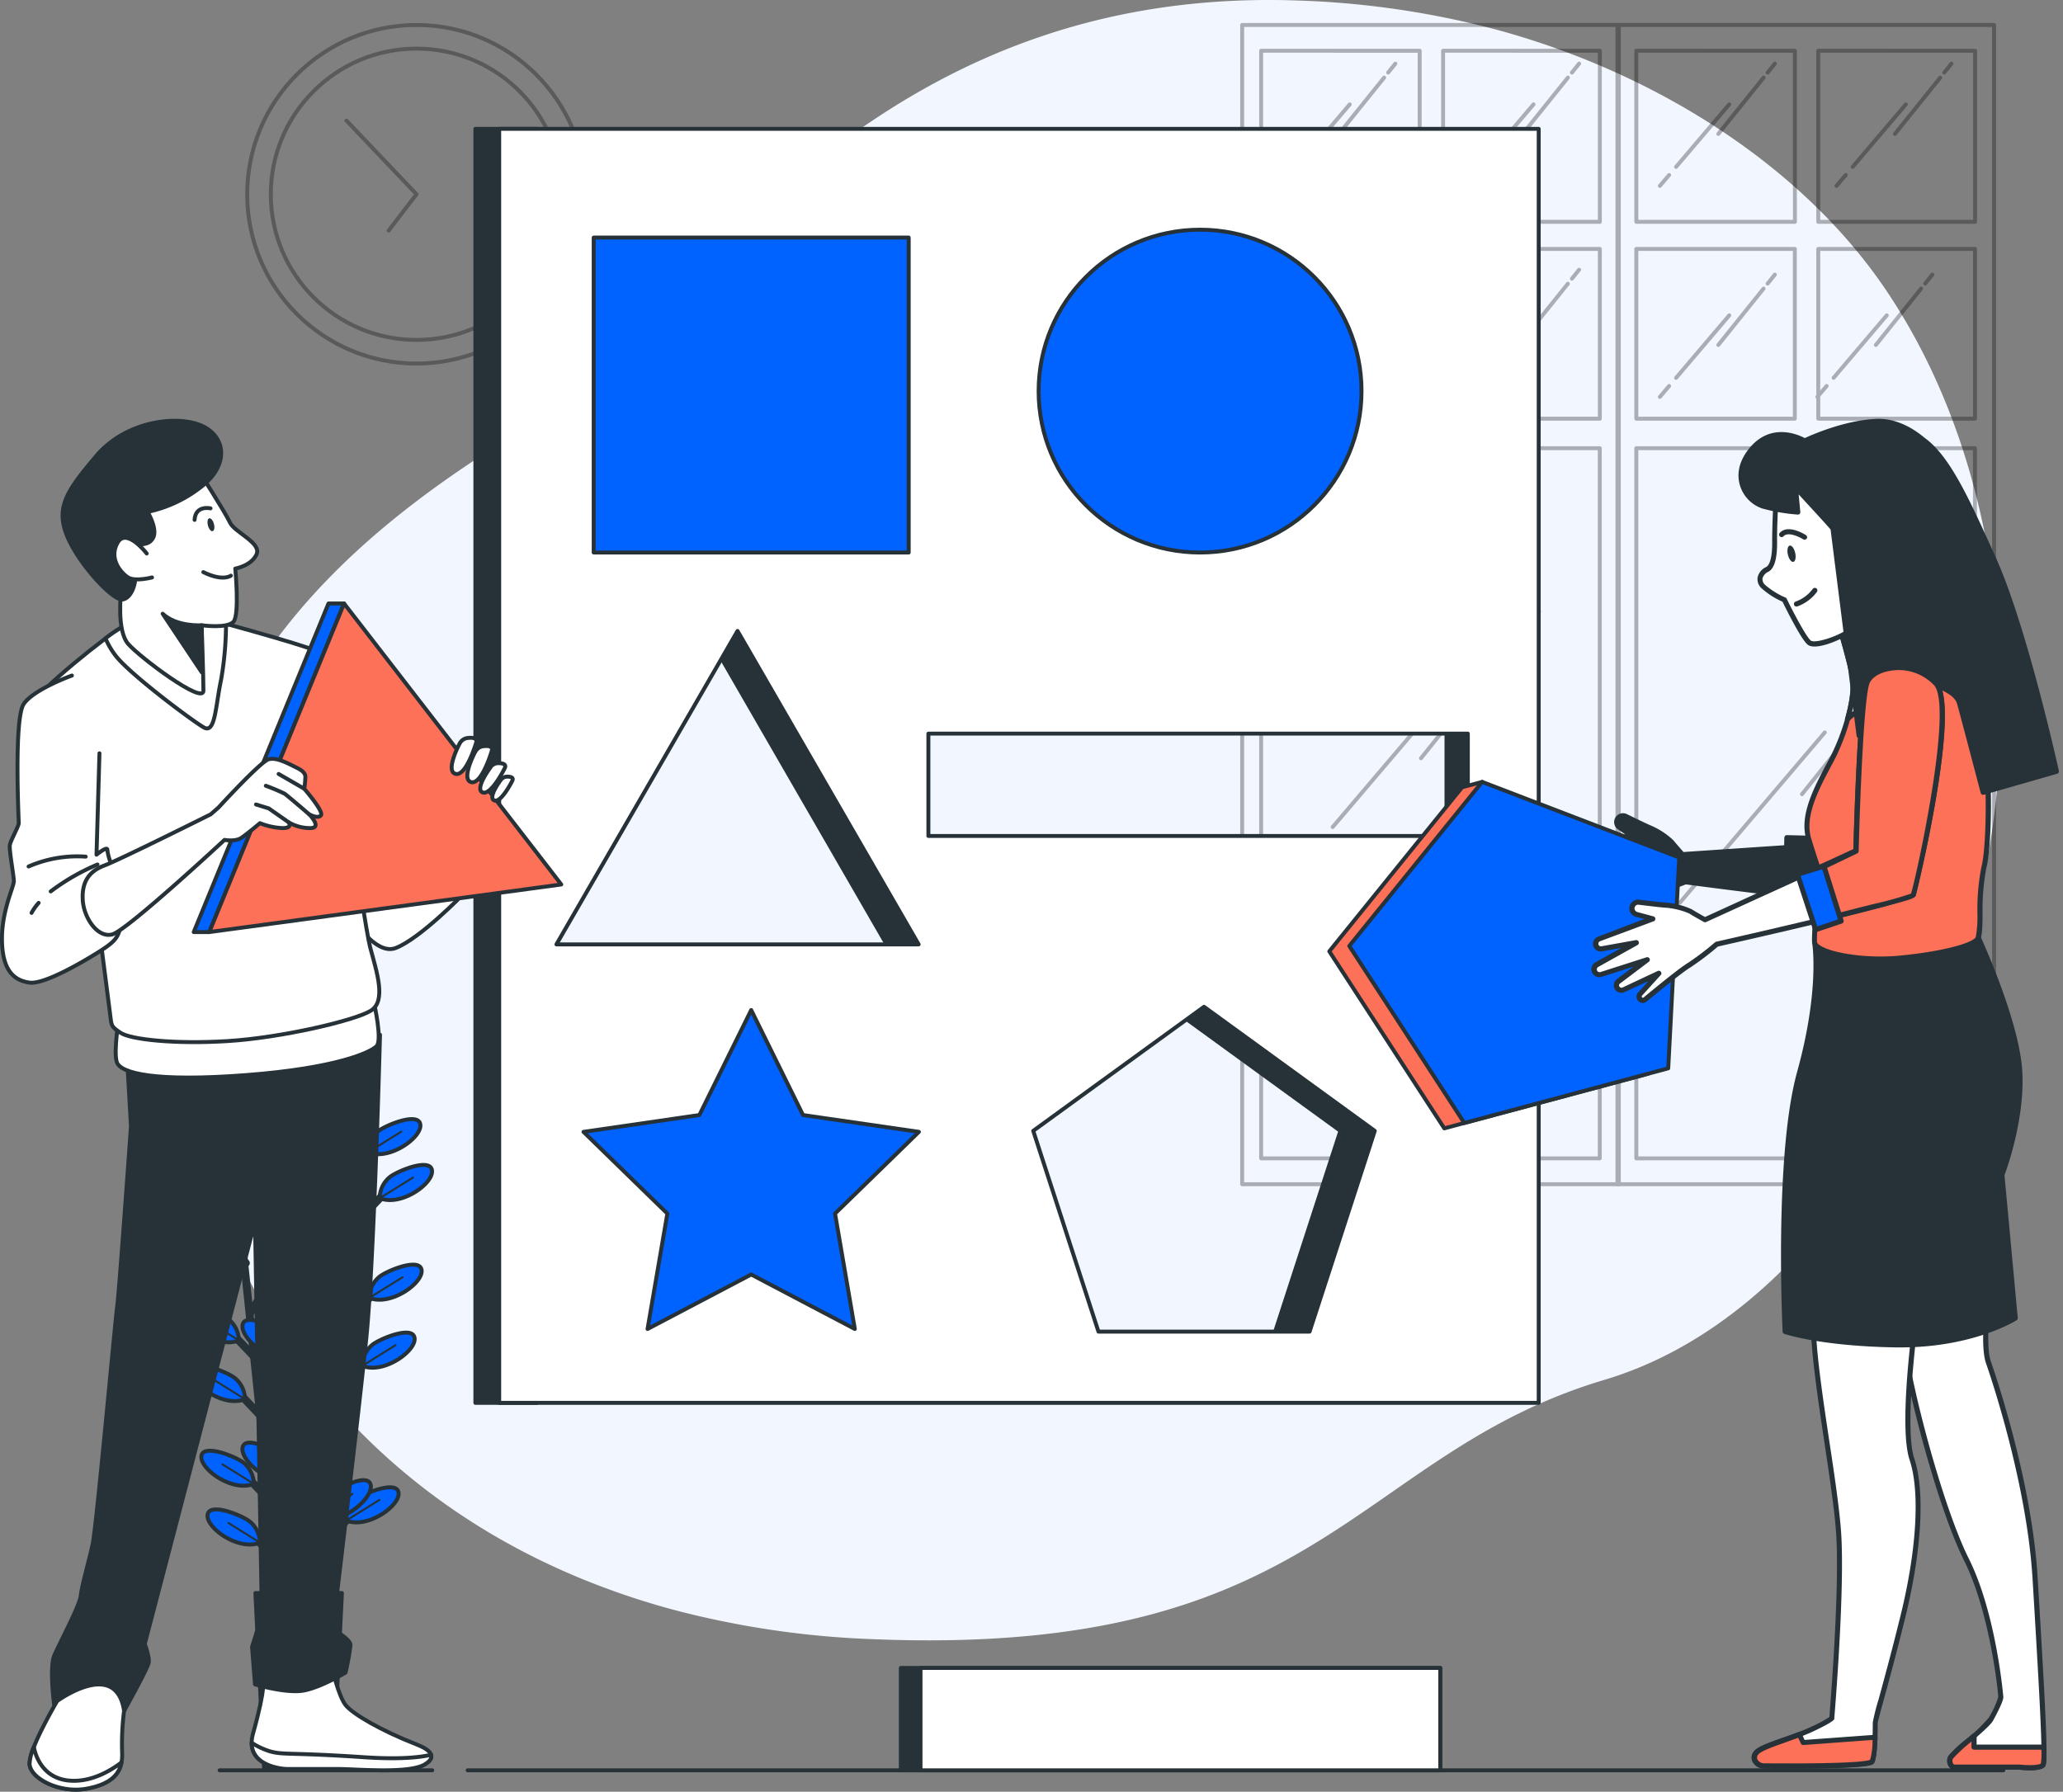 <svg xmlns="http://www.w3.org/2000/svg" width="523.931" height="455.118" viewBox="0 0 523.931 455.118">
  <rect x="0" y="0" width="523.931" height="455.118" fill="#808080" stroke="none"/>
  <g id="Logic-bro" transform="translate(29.778 -21.653)">
    <g id="freepik--background-simple--inject-1424">
      <path id="Tracé_115678" data-name="Tracé 115678" d="M464.86,277.39c-14.73,39.43-44.81,82.11-87.14,94.75-64,19.1-71.6,70.65-186.16,65.87A230.917,230.917,0,0,1,142,430.75,194.411,194.411,0,0,1,118.73,423C51.8,395.89,16.89,336.23,14,273.81c-3.82-82.11,53.46-121.24,90.69-144.15S186.79,18,299.44,21.77a224.059,224.059,0,0,1,50.92,7.44c37.91,10.26,76.44,32.95,98.84,66.12q2.52,3.75,4.82,7.64C484,153.82,484.93,223.63,464.86,277.39Z" fill="#f2f7ff"/>
    </g>
    <g id="freepik--Floor--inject-1424">
      <line id="Ligne_3081" data-name="Ligne 3081" x2="390" transform="translate(89 471.33)" fill="none" stroke="#263238" stroke-linecap="round" stroke-linejoin="round" stroke-width="1"/>
      <line id="Ligne_3082" data-name="Ligne 3082" x2="54" transform="translate(26 471.33)" fill="none" stroke="#263238" stroke-linecap="round" stroke-linejoin="round" stroke-width="1"/>
    </g>
    <g id="freepik--Clock--inject-1424">
      <g id="Groupe_2126" data-name="Groupe 2126" opacity="0.3">
        <circle id="Ellipse_539" data-name="Ellipse 539" cx="43" cy="43" r="43" transform="translate(33 28)" fill="none" stroke="#000" stroke-linecap="round" stroke-linejoin="round" stroke-width="1"/>
        <circle id="Ellipse_540" data-name="Ellipse 540" cx="37" cy="37" r="37" transform="translate(39 34)" fill="none" stroke="#000" stroke-linecap="round" stroke-linejoin="round" stroke-width="1"/>
        <path id="Tracé_115680" data-name="Tracé 115680" d="M68.93,80.22,76,71,58.21,52.28" fill="none" stroke="#000" stroke-linecap="round" stroke-linejoin="round" stroke-width="1"/>
      </g>
    </g>
    <g id="freepik--Window--inject-1424">
      <g id="Groupe_2127" data-name="Groupe 2127" opacity="0.3">
        <path id="Tracé_115681" data-name="Tracé 115681" d="M285.69,28V322.46h95.66V28Zm90.84,6.55V78H336.72V34.54Zm-45.76,0V78H290.51V34.54ZM290.51,84.89h40.26V128H290.51Zm86,231h-86V135.5h86ZM336.72,128V84.89h39.81V128Z" fill="none" stroke="#000" stroke-linecap="round" stroke-linejoin="round" stroke-width="1"/>
        <path id="Tracé_115682" data-name="Tracé 115682" d="M381,28V322.46h95.65V28Zm90.83,6.55V78H432V34.54Zm-45.76,0V78H385.79V34.54ZM385.79,84.89h40.26V128H385.79Zm86,231h-86V135.5h86ZM432,128V84.89h39.81V128Z" fill="none" stroke="#000" stroke-linecap="round" stroke-linejoin="round" stroke-width="1"/>
        <line id="Ligne_3083" data-name="Ligne 3083" x1="24.02" y2="29.89" transform="translate(331.1 184.37)" fill="none" stroke="#000" stroke-linecap="round" stroke-linejoin="round" stroke-width="1"/>
        <line id="Ligne_3084" data-name="Ligne 3084" x1="3.82" y2="4.76" transform="translate(357.26 176.95)" fill="none" stroke="#000" stroke-linecap="round" stroke-linejoin="round" stroke-width="1"/>
        <line id="Ligne_3085" data-name="Ligne 3085" x1="4.91" y2="5.78" transform="translate(300.08 236.06)" fill="none" stroke="#000" stroke-linecap="round" stroke-linejoin="round" stroke-width="1"/>
        <line id="Ligne_3086" data-name="Ligne 3086" x1="28.21" y2="33.15" transform="translate(308.68 198.58)" fill="none" stroke="#000" stroke-linecap="round" stroke-linejoin="round" stroke-width="1"/>
        <line id="Ligne_3087" data-name="Ligne 3087" x1="24.02" y2="29.89" transform="translate(427.86 193.5)" fill="none" stroke="#000" stroke-linecap="round" stroke-linejoin="round" stroke-width="1"/>
        <line id="Ligne_3088" data-name="Ligne 3088" x1="3.82" y2="4.75" transform="translate(454.02 186.08)" fill="none" stroke="#000" stroke-linecap="round" stroke-linejoin="round" stroke-width="1"/>
        <line id="Ligne_3089" data-name="Ligne 3089" x1="4.92" y2="5.78" transform="translate(396.84 245.18)" fill="none" stroke="#000" stroke-linecap="round" stroke-linejoin="round" stroke-width="1"/>
        <line id="Ligne_3090" data-name="Ligne 3090" x1="28.21" y2="33.15" transform="translate(405.44 207.71)" fill="none" stroke="#000" stroke-linecap="round" stroke-linejoin="round" stroke-width="1"/>
        <line id="Ligne_3091" data-name="Ligne 3091" x1="11.5" y2="14.3" transform="translate(451.47 41.37)" fill="none" stroke="#000" stroke-linecap="round" stroke-linejoin="round" stroke-width="1"/>
        <line id="Ligne_3092" data-name="Ligne 3092" x1="1.82" y2="2.27" transform="translate(464 37.82)" fill="none" stroke="#000" stroke-linecap="round" stroke-linejoin="round" stroke-width="1"/>
        <line id="Ligne_3093" data-name="Ligne 3093" x1="2.36" y2="2.76" transform="translate(436.62 66.11)" fill="none" stroke="#000" stroke-linecap="round" stroke-linejoin="round" stroke-width="1"/>
        <line id="Ligne_3094" data-name="Ligne 3094" x1="13.5" y2="15.87" transform="translate(440.74 48.17)" fill="none" stroke="#000" stroke-linecap="round" stroke-linejoin="round" stroke-width="1"/>
        <line id="Ligne_3095" data-name="Ligne 3095" x1="11.49" y2="14.3" transform="translate(406.62 41.37)" fill="none" stroke="#000" stroke-linecap="round" stroke-linejoin="round" stroke-width="1"/>
        <line id="Ligne_3096" data-name="Ligne 3096" x1="1.83" y2="2.27" transform="translate(419.14 37.82)" fill="none" stroke="#000" stroke-linecap="round" stroke-linejoin="round" stroke-width="1"/>
        <line id="Ligne_3097" data-name="Ligne 3097" x1="2.35" y2="2.76" transform="translate(391.77 66.11)" fill="none" stroke="#000" stroke-linecap="round" stroke-linejoin="round" stroke-width="1"/>
        <line id="Ligne_3098" data-name="Ligne 3098" x1="13.5" y2="15.87" transform="translate(395.89 48.17)" fill="none" stroke="#000" stroke-linecap="round" stroke-linejoin="round" stroke-width="1"/>
        <line id="Ligne_3099" data-name="Ligne 3099" x1="11.49" y2="14.31" transform="translate(406.62 94.96)" fill="none" stroke="#000" stroke-linecap="round" stroke-linejoin="round" stroke-width="1"/>
        <line id="Ligne_3100" data-name="Ligne 3100" x1="1.83" y2="2.28" transform="translate(419.14 91.41)" fill="none" stroke="#000" stroke-linecap="round" stroke-linejoin="round" stroke-width="1"/>
        <line id="Ligne_3101" data-name="Ligne 3101" x1="2.35" y2="2.77" transform="translate(391.77 119.7)" fill="none" stroke="#000" stroke-linecap="round" stroke-linejoin="round" stroke-width="1"/>
        <line id="Ligne_3102" data-name="Ligne 3102" x1="13.5" y2="15.87" transform="translate(395.89 101.76)" fill="none" stroke="#000" stroke-linecap="round" stroke-linejoin="round" stroke-width="1"/>
        <line id="Ligne_3103" data-name="Ligne 3103" x1="11.49" y2="14.31" transform="translate(446.63 94.96)" fill="none" stroke="#000" stroke-linecap="round" stroke-linejoin="round" stroke-width="1"/>
        <line id="Ligne_3104" data-name="Ligne 3104" x1="1.82" y2="2.28" transform="translate(459.15 91.41)" fill="none" stroke="#000" stroke-linecap="round" stroke-linejoin="round" stroke-width="1"/>
        <line id="Ligne_3105" data-name="Ligne 3105" x1="2.36" y2="2.77" transform="translate(431.77 119.7)" fill="none" stroke="#000" stroke-linecap="round" stroke-linejoin="round" stroke-width="1"/>
        <line id="Ligne_3106" data-name="Ligne 3106" x1="13.5" y2="15.87" transform="translate(435.89 101.76)" fill="none" stroke="#000" stroke-linecap="round" stroke-linejoin="round" stroke-width="1"/>
        <line id="Ligne_3107" data-name="Ligne 3107" x1="11.49" y2="14.3" transform="translate(356.92 41.37)" fill="none" stroke="#000" stroke-linecap="round" stroke-linejoin="round" stroke-width="1"/>
        <line id="Ligne_3108" data-name="Ligne 3108" x1="1.82" y2="2.27" transform="translate(369.44 37.82)" fill="none" stroke="#000" stroke-linecap="round" stroke-linejoin="round" stroke-width="1"/>
        <line id="Ligne_3109" data-name="Ligne 3109" x1="2.36" y2="2.76" transform="translate(342.06 66.11)" fill="none" stroke="#000" stroke-linecap="round" stroke-linejoin="round" stroke-width="1"/>
        <line id="Ligne_3110" data-name="Ligne 3110" x1="13.5" y2="15.87" transform="translate(346.18 48.17)" fill="none" stroke="#000" stroke-linecap="round" stroke-linejoin="round" stroke-width="1"/>
        <line id="Ligne_3111" data-name="Ligne 3111" x1="11.49" y2="14.3" transform="translate(356.92 93.72)" fill="none" stroke="#000" stroke-linecap="round" stroke-linejoin="round" stroke-width="1"/>
        <line id="Ligne_3112" data-name="Ligne 3112" x1="1.82" y2="2.27" transform="translate(369.44 90.17)" fill="none" stroke="#000" stroke-linecap="round" stroke-linejoin="round" stroke-width="1"/>
        <line id="Ligne_3113" data-name="Ligne 3113" x1="2.36" y2="2.76" transform="translate(342.06 118.46)" fill="none" stroke="#000" stroke-linecap="round" stroke-linejoin="round" stroke-width="1"/>
        <line id="Ligne_3114" data-name="Ligne 3114" x1="13.5" y2="15.87" transform="translate(346.18 100.52)" fill="none" stroke="#000" stroke-linecap="round" stroke-linejoin="round" stroke-width="1"/>
        <line id="Ligne_3115" data-name="Ligne 3115" x1="11.5" y2="14.3" transform="translate(313.27 93.72)" fill="none" stroke="#000" stroke-linecap="round" stroke-linejoin="round" stroke-width="1"/>
        <line id="Ligne_3116" data-name="Ligne 3116" x1="1.83" y2="2.27" transform="translate(325.79 90.17)" fill="none" stroke="#000" stroke-linecap="round" stroke-linejoin="round" stroke-width="1"/>
        <line id="Ligne_3117" data-name="Ligne 3117" x1="2.36" y2="2.76" transform="translate(298.42 118.46)" fill="none" stroke="#000" stroke-linecap="round" stroke-linejoin="round" stroke-width="1"/>
        <line id="Ligne_3118" data-name="Ligne 3118" x1="13.5" y2="15.87" transform="translate(302.54 100.52)" fill="none" stroke="#000" stroke-linecap="round" stroke-linejoin="round" stroke-width="1"/>
        <line id="Ligne_3119" data-name="Ligne 3119" x1="11.5" y2="14.3" transform="translate(310.24 41.37)" fill="none" stroke="#000" stroke-linecap="round" stroke-linejoin="round" stroke-width="1"/>
        <line id="Ligne_3120" data-name="Ligne 3120" x1="1.83" y2="2.27" transform="translate(322.76 37.82)" fill="none" stroke="#000" stroke-linecap="round" stroke-linejoin="round" stroke-width="1"/>
        <line id="Ligne_3121" data-name="Ligne 3121" x1="2.36" y2="2.76" transform="translate(295.39 66.11)" fill="none" stroke="#000" stroke-linecap="round" stroke-linejoin="round" stroke-width="1"/>
        <line id="Ligne_3122" data-name="Ligne 3122" x1="13.5" y2="15.87" transform="translate(299.51 48.17)" fill="none" stroke="#000" stroke-linecap="round" stroke-linejoin="round" stroke-width="1"/>
      </g>
    </g>
    <g id="freepik--Puzzle--inject-1424">
      <rect id="Rectangle_3112" data-name="Rectangle 3112" width="5.42" height="26" transform="translate(337.58 208)" fill="#263238" stroke="#263238" stroke-linecap="round" stroke-linejoin="round" stroke-width="1"/>
      <path id="Tracé_115683" data-name="Tracé 115683" d="M157.5,181.91l-4.03,6.99,41.94,72.64h8.06Z" fill="#263238" stroke="#263238" stroke-linecap="round" stroke-linejoin="round" stroke-width="1"/>
      <path id="Tracé_115684" data-name="Tracé 115684" d="M276,277.39l-4.37,3.18,39.01,28.34L294.07,359.9h8.74l16.57-50.99Z" fill="#263238" stroke="#263238" stroke-linecap="round" stroke-linejoin="round" stroke-width="1"/>
      <rect id="Rectangle_3113" data-name="Rectangle 3113" width="15.58" height="323.62" transform="translate(90.95 54.38)" fill="#263238" stroke="#263238" stroke-linecap="round" stroke-linejoin="round" stroke-width="1"/>
      <path id="Tracé_115685" data-name="Tracé 115685" d="M97,54.38V378H361V54.38Zm14.53,207.16,46-79.62,46,79.62ZM302.81,359.9H249.19l-16.56-51L276,277.39l43.37,31.52ZM343,234H206V208H343Z" fill="#fff" stroke="#263238" stroke-linecap="round" stroke-linejoin="round" stroke-width="1"/>
      <rect id="Rectangle_3114" data-name="Rectangle 3114" width="80" height="80" transform="translate(121 82)" fill="#0062ff" stroke="#263238" stroke-linecap="round" stroke-linejoin="round" stroke-width="1"/>
      <circle id="Ellipse_541" data-name="Ellipse 541" cx="41" cy="41" r="41" transform="translate(234 80)" fill="#0062ff" stroke="#263238" stroke-linecap="round" stroke-linejoin="round" stroke-width="1"/>
      <path id="Tracé_115686" data-name="Tracé 115686" d="M161,278.22l13.16,26.67,29.43,4.27-21.3,20.76,5.03,29.31L161,345.39l-26.32,13.84,5.03-29.31-21.3-20.76,29.43-4.27Z" fill="#0062ff" stroke="#263238" stroke-linecap="round" stroke-linejoin="round" stroke-width="1"/>
    </g>
    <g id="freepik--Plant--inject-1424">
      <line id="Ligne_3123" data-name="Ligne 3123" x2="13.7" y2="131.27" transform="translate(27.51 297.02)" fill="none" stroke="#263238" stroke-linecap="round" stroke-linejoin="round" stroke-width="2"/>
      <line id="Ligne_3124" data-name="Ligne 3124" x1="6.21" y1="6.56" transform="translate(32.79 396.61)" fill="none" stroke="#263238" stroke-linecap="round" stroke-linejoin="round" stroke-width="2"/>
      <path id="Tracé_115687" data-name="Tracé 115687" d="M34.68,398.57a7.06,7.06,0,0,0-2.48-5.27c-1.59-1.42-10-4.95-10.78-2C20.56,394.52,29.15,400.83,34.68,398.57Z" fill="#0062ff" stroke="#263238" stroke-linecap="round" stroke-linejoin="round" stroke-width="1"/>
      <line id="Ligne_3125" data-name="Ligne 3125" x1="7.99" y1="4.97" transform="translate(26.69 393.6)" fill="none" stroke="#263238" stroke-linecap="round" stroke-linejoin="round" stroke-width="0.5"/>
      <line id="Ligne_3126" data-name="Ligne 3126" x1="6.21" y1="6.56" transform="translate(34.35 411.54)" fill="none" stroke="#263238" stroke-linecap="round" stroke-linejoin="round" stroke-width="2"/>
      <path id="Tracé_115688" data-name="Tracé 115688" d="M36.23,413.5a7,7,0,0,0-2.47-5.27c-1.59-1.42-10-5-10.78-2C22.12,409.45,30.7,415.76,36.23,413.5Z" fill="#0062ff" stroke="#263238" stroke-linecap="round" stroke-linejoin="round" stroke-width="1"/>
      <line id="Ligne_3127" data-name="Ligne 3127" x1="7.98" y1="4.98" transform="translate(28.25 408.52)" fill="none" stroke="#263238" stroke-linecap="round" stroke-linejoin="round" stroke-width="0.5"/>
      <line id="Ligne_3128" data-name="Ligne 3128" x1="6.21" y1="6.56" transform="translate(28.99 360.18)" fill="none" stroke="#263238" stroke-linecap="round" stroke-linejoin="round" stroke-width="2"/>
      <path id="Tracé_115689" data-name="Tracé 115689" d="M30.87,362.14a7,7,0,0,0-2.47-5.27c-1.59-1.42-10-4.95-10.78-2C16.76,358.09,25.34,364.4,30.87,362.14Z" fill="#0062ff" stroke="#263238" stroke-linecap="round" stroke-linejoin="round" stroke-width="1"/>
      <line id="Ligne_3129" data-name="Ligne 3129" x1="7.98" y1="4.98" transform="translate(22.89 357.16)" fill="none" stroke="#263238" stroke-linecap="round" stroke-linejoin="round" stroke-width="0.5"/>
      <line id="Ligne_3130" data-name="Ligne 3130" x1="6.21" y1="6.56" transform="translate(30.55 375.11)" fill="none" stroke="#263238" stroke-linecap="round" stroke-linejoin="round" stroke-width="2"/>
      <path id="Tracé_115690" data-name="Tracé 115690" d="M32.43,377.07A7,7,0,0,0,30,371.8c-1.59-1.42-10-4.95-10.78-2C18.31,373,26.9,379.33,32.43,377.07Z" fill="#0062ff" stroke="#263238" stroke-linecap="round" stroke-linejoin="round" stroke-width="1"/>
      <line id="Ligne_3131" data-name="Ligne 3131" x1="7.98" y1="4.98" transform="translate(24.45 372.09)" fill="none" stroke="#263238" stroke-linecap="round" stroke-linejoin="round" stroke-width="0.5"/>
      <line id="Ligne_3132" data-name="Ligne 3132" x1="6.21" y1="6.56" transform="translate(26.46 335.92)" fill="none" stroke="#263238" stroke-linecap="round" stroke-linejoin="round" stroke-width="2"/>
      <path id="Tracé_115691" data-name="Tracé 115691" d="M28.34,337.89a7,7,0,0,0-2.47-5.27c-1.59-1.42-10-4.95-10.78-2C14.23,333.84,22.81,340.15,28.34,337.89Z" fill="#0062ff" stroke="#263238" stroke-linecap="round" stroke-linejoin="round" stroke-width="1"/>
      <line id="Ligne_3133" data-name="Ligne 3133" x1="7.98" y1="4.98" transform="translate(20.36 332.91)" fill="none" stroke="#263238" stroke-linecap="round" stroke-linejoin="round" stroke-width="0.5"/>
      <line id="Ligne_3134" data-name="Ligne 3134" x1="6.21" y1="6.56" transform="translate(23.91 311.57)" fill="none" stroke="#263238" stroke-linecap="round" stroke-linejoin="round" stroke-width="2"/>
      <path id="Tracé_115692" data-name="Tracé 115692" d="M25.8,313.53a7,7,0,0,0-2.47-5.27c-1.59-1.42-10-4.95-10.78-2C11.68,309.48,20.27,315.79,25.8,313.53Z" fill="#0062ff" stroke="#263238" stroke-linecap="round" stroke-linejoin="round" stroke-width="1"/>
      <line id="Ligne_3135" data-name="Ligne 3135" x1="7.99" y1="4.98" transform="translate(17.81 308.55)" fill="none" stroke="#263238" stroke-linecap="round" stroke-linejoin="round" stroke-width="0.5"/>
      <line id="Ligne_3136" data-name="Ligne 3136" y1="7.7" x2="4.72" transform="translate(37.96 386.63)" fill="none" stroke="#263238" stroke-linecap="round" stroke-linejoin="round" stroke-width="2"/>
      <path id="Tracé_115693" data-name="Tracé 115693" d="M41.24,389a7.06,7.06,0,0,1,1.33-5.67c1.27-1.72,8.75-6.91,10.13-4.18C54.22,382.06,47.12,390,41.24,389Z" fill="#0062ff" stroke="#263238" stroke-linecap="round" stroke-linejoin="round" stroke-width="1"/>
      <line id="Ligne_3137" data-name="Ligne 3137" y1="6.88" x2="7.19" transform="translate(41.24 382.07)" fill="none" stroke="#263238" stroke-linecap="round" stroke-linejoin="round" stroke-width="0.5"/>
      <line id="Ligne_3138" data-name="Ligne 3138" y1="7.7" x2="4.72" transform="translate(33.86 347.35)" fill="none" stroke="#263238" stroke-linecap="round" stroke-linejoin="round" stroke-width="2"/>
      <path id="Tracé_115694" data-name="Tracé 115694" d="M37.14,349.66A7.06,7.06,0,0,1,38.47,344c1.26-1.72,8.75-6.91,10.13-4.18C50.12,342.78,43,350.73,37.14,349.66Z" fill="#0062ff" stroke="#263238" stroke-linecap="round" stroke-linejoin="round" stroke-width="1"/>
      <line id="Ligne_3139" data-name="Ligne 3139" y1="6.88" x2="7.19" transform="translate(37.14 342.78)" fill="none" stroke="#263238" stroke-linecap="round" stroke-linejoin="round" stroke-width="0.5"/>
      <line id="Ligne_3140" data-name="Ligne 3140" y1="7.7" x2="4.73" transform="translate(32.05 330.08)" fill="none" stroke="#263238" stroke-linecap="round" stroke-linejoin="round" stroke-width="2"/>
      <path id="Tracé_115695" data-name="Tracé 115695" d="M35.34,332.39a7,7,0,0,1,1.33-5.66c1.26-1.72,8.74-6.91,10.13-4.18C48.31,325.51,41.21,333.46,35.34,332.39Z" fill="#0062ff" stroke="#263238" stroke-linecap="round" stroke-linejoin="round" stroke-width="1"/>
      <line id="Ligne_3141" data-name="Ligne 3141" y1="6.87" x2="7.19" transform="translate(35.34 325.52)" fill="none" stroke="#263238" stroke-linecap="round" stroke-linejoin="round" stroke-width="0.5"/>
      <line id="Ligne_3142" data-name="Ligne 3142" y1="7.7" x2="4.73" transform="translate(29.41 304.77)" fill="none" stroke="#263238" stroke-linecap="round" stroke-linejoin="round" stroke-width="2"/>
      <path id="Tracé_115696" data-name="Tracé 115696" d="M32.69,307.08A7,7,0,0,1,34,301.42c1.26-1.73,8.74-6.91,10.13-4.18C45.67,300.2,38.57,308.15,32.69,307.08Z" fill="#0062ff" stroke="#263238" stroke-linecap="round" stroke-linejoin="round" stroke-width="1"/>
      <line id="Ligne_3143" data-name="Ligne 3143" y1="6.87" x2="7.2" transform="translate(32.69 300.21)" fill="none" stroke="#263238" stroke-linecap="round" stroke-linejoin="round" stroke-width="0.5"/>
      <path id="Tracé_115697" data-name="Tracé 115697" d="M27.39,296.29a7.06,7.06,0,0,1,1.33-5.67c1.27-1.72,8.75-6.91,10.14-4.18C40.37,289.41,33.27,297.35,27.39,296.29Z" fill="#0062ff" stroke="#263238" stroke-linecap="round" stroke-linejoin="round" stroke-width="1"/>
      <line id="Ligne_3144" data-name="Ligne 3144" y1="6.88" x2="7.2" transform="translate(27.39 289.41)" fill="none" stroke="#263238" stroke-linecap="round" stroke-linejoin="round" stroke-width="0.5"/>
      <path id="Tracé_115698" data-name="Tracé 115698" d="M27.81,296.58a7,7,0,0,1-5.49-1.91c-1.58-1.44-6-9.43-3.1-10.52C22.33,283,29.49,290.85,27.81,296.58Z" fill="#0062ff" stroke="#263238" stroke-linecap="round" stroke-linejoin="round" stroke-width="1"/>
      <line id="Ligne_3145" data-name="Ligne 3145" x1="6.08" y1="7.87" transform="translate(21.73 288.71)" fill="none" stroke="#263238" stroke-linecap="round" stroke-linejoin="round" stroke-width="0.5"/>
      <line id="Ligne_3146" data-name="Ligne 3146" x1="13.62" y2="131.29" transform="translate(50.02 315.09)" fill="none" stroke="#263238" stroke-linecap="round" stroke-linejoin="round" stroke-width="2"/>
      <line id="Ligne_3147" data-name="Ligne 3147" x1="4.73" y1="7.7" transform="translate(48.3 413.64)" fill="none" stroke="#263238" stroke-linecap="round" stroke-linejoin="round" stroke-width="2"/>
      <path id="Tracé_115699" data-name="Tracé 115699" d="M49.75,416a7,7,0,0,0-1.34-5.66c-1.26-1.72-8.75-6.91-10.14-4.18C36.77,409.08,43.87,417,49.75,416Z" fill="#0062ff" stroke="#263238" stroke-linecap="round" stroke-linejoin="round" stroke-width="1"/>
      <line id="Ligne_3148" data-name="Ligne 3148" x1="6.79" y1="6.51" transform="translate(42.96 409.44)" fill="none" stroke="#263238" stroke-linecap="round" stroke-linejoin="round" stroke-width="0.5"/>
      <line id="Ligne_3149" data-name="Ligne 3149" x1="4.72" y1="7.69" transform="translate(52.09 377.21)" fill="none" stroke="#263238" stroke-linecap="round" stroke-linejoin="round" stroke-width="2"/>
      <path id="Tracé_115700" data-name="Tracé 115700" d="M53.53,379.52a7,7,0,0,0-1.34-5.67c-1.26-1.72-8.75-6.9-10.14-4.17C40.55,372.64,47.65,380.59,53.53,379.52Z" fill="#0062ff" stroke="#263238" stroke-linecap="round" stroke-linejoin="round" stroke-width="1"/>
      <line id="Ligne_3150" data-name="Ligne 3150" x1="6.79" y1="6.52" transform="translate(46.74 373)" fill="none" stroke="#263238" stroke-linecap="round" stroke-linejoin="round" stroke-width="0.5"/>
      <line id="Ligne_3151" data-name="Ligne 3151" x1="4.72" y1="7.69" transform="translate(50.54 392.14)" fill="none" stroke="#263238" stroke-linecap="round" stroke-linejoin="round" stroke-width="2"/>
      <path id="Tracé_115701" data-name="Tracé 115701" d="M52,394.45a7,7,0,0,0-1.34-5.67c-1.26-1.72-8.75-6.9-10.13-4.17C39,387.58,46.1,395.52,52,394.45Z" fill="#0062ff" stroke="#263238" stroke-linecap="round" stroke-linejoin="round" stroke-width="1"/>
      <line id="Ligne_3152" data-name="Ligne 3152" x1="6.79" y1="6.52" transform="translate(45.19 387.93)" fill="none" stroke="#263238" stroke-linecap="round" stroke-linejoin="round" stroke-width="0.5"/>
      <line id="Ligne_3153" data-name="Ligne 3153" x1="4.73" y1="7.7" transform="translate(54.6 352.95)" fill="none" stroke="#263238" stroke-linecap="round" stroke-linejoin="round" stroke-width="2"/>
      <path id="Tracé_115702" data-name="Tracé 115702" d="M56,355.26a7,7,0,0,0-1.33-5.66c-1.27-1.72-8.75-6.9-10.14-4.18C43.06,348.39,50.17,356.34,56,355.26Z" fill="#0062ff" stroke="#263238" stroke-linecap="round" stroke-linejoin="round" stroke-width="1"/>
      <line id="Ligne_3154" data-name="Ligne 3154" x1="6.79" y1="6.51" transform="translate(49.25 348.75)" fill="none" stroke="#263238" stroke-linecap="round" stroke-linejoin="round" stroke-width="0.5"/>
      <line id="Ligne_3155" data-name="Ligne 3155" x1="4.73" y1="7.7" transform="translate(57.13 328.59)" fill="none" stroke="#263238" stroke-linecap="round" stroke-linejoin="round" stroke-width="2"/>
      <path id="Tracé_115703" data-name="Tracé 115703" d="M58.57,330.9a7,7,0,0,0-1.33-5.66c-1.27-1.72-8.75-6.9-10.14-4.17C45.59,324,52.69,332,58.57,330.9Z" fill="#0062ff" stroke="#263238" stroke-linecap="round" stroke-linejoin="round" stroke-width="1"/>
      <line id="Ligne_3156" data-name="Ligne 3156" x1="6.79" y1="6.51" transform="translate(51.78 324.39)" fill="none" stroke="#263238" stroke-linecap="round" stroke-linejoin="round" stroke-width="0.5"/>
      <line id="Ligne_3157" data-name="Ligne 3157" y1="6.57" x2="6.21" transform="translate(53.83 405.91)" fill="none" stroke="#263238" stroke-linecap="round" stroke-linejoin="round" stroke-width="2"/>
      <path id="Tracé_115704" data-name="Tracé 115704" d="M58.15,407.88a7,7,0,0,1,2.47-5.27c1.59-1.42,10-5,10.78-2C72.27,403.82,63.68,410.14,58.15,407.88Z" fill="#0062ff" stroke="#263238" stroke-linecap="round" stroke-linejoin="round" stroke-width="1"/>
      <line id="Ligne_3158" data-name="Ligne 3158" y1="5.24" x2="8.45" transform="translate(58.15 402.64)" fill="none" stroke="#263238" stroke-linecap="round" stroke-linejoin="round" stroke-width="0.5"/>
      <line id="Ligne_3159" data-name="Ligne 3159" y1="6.57" x2="6.2" transform="translate(57.91 366.62)" fill="none" stroke="#263238" stroke-linecap="round" stroke-linejoin="round" stroke-width="2"/>
      <path id="Tracé_115705" data-name="Tracé 115705" d="M62.23,368.59a7,7,0,0,1,2.47-5.27c1.59-1.42,10-5,10.77-2C76.34,364.53,67.76,370.85,62.23,368.59Z" fill="#0062ff" stroke="#263238" stroke-linecap="round" stroke-linejoin="round" stroke-width="1"/>
      <line id="Ligne_3160" data-name="Ligne 3160" y1="5.25" x2="8.45" transform="translate(62.23 363.34)" fill="none" stroke="#263238" stroke-linecap="round" stroke-linejoin="round" stroke-width="0.5"/>
      <line id="Ligne_3161" data-name="Ligne 3161" y1="6.56" x2="6.2" transform="translate(59.7 349.36)" fill="none" stroke="#263238" stroke-linecap="round" stroke-linejoin="round" stroke-width="2"/>
      <path id="Tracé_115706" data-name="Tracé 115706" d="M64,351.32a7,7,0,0,1,2.47-5.26c1.59-1.43,10-5,10.78-2C78.13,347.26,69.55,353.58,64,351.32Z" fill="#0062ff" stroke="#263238" stroke-linecap="round" stroke-linejoin="round" stroke-width="1"/>
      <line id="Ligne_3162" data-name="Ligne 3162" y1="5.24" x2="8.45" transform="translate(64.02 346.08)" fill="none" stroke="#263238" stroke-linecap="round" stroke-linejoin="round" stroke-width="0.5"/>
      <line id="Ligne_3163" data-name="Ligne 3163" y1="6.56" x2="6.21" transform="translate(62.32 324.05)" fill="none" stroke="#263238" stroke-linecap="round" stroke-linejoin="round" stroke-width="2"/>
      <path id="Tracé_115707" data-name="Tracé 115707" d="M66.65,326a7,7,0,0,1,2.46-5.27c1.6-1.42,10-5,10.78-2C80.76,322,72.18,328.27,66.65,326Z" fill="#0062ff" stroke="#263238" stroke-linecap="round" stroke-linejoin="round" stroke-width="1"/>
      <line id="Ligne_3164" data-name="Ligne 3164" y1="5.24" x2="8.45" transform="translate(66.65 320.77)" fill="none" stroke="#263238" stroke-linecap="round" stroke-linejoin="round" stroke-width="0.5"/>
      <path id="Tracé_115708" data-name="Tracé 115708" d="M63.68,314.36a7,7,0,0,1,2.47-5.27c1.59-1.43,10-5,10.78-2C77.8,310.3,69.21,316.61,63.68,314.36Z" fill="#0062ff" stroke="#263238" stroke-linecap="round" stroke-linejoin="round" stroke-width="1"/>
      <line id="Ligne_3165" data-name="Ligne 3165" y1="5.25" x2="8.45" transform="translate(63.68 309.11)" fill="none" stroke="#263238" stroke-linecap="round" stroke-linejoin="round" stroke-width="0.5"/>
      <path id="Tracé_115709" data-name="Tracé 115709" d="M64,314.73a7,7,0,0,1-5-3c-1.25-1.74-3.88-10.45-.86-10.93C61.47,300.27,66.85,309.47,64,314.73Z" fill="#0062ff" stroke="#263238" stroke-linecap="round" stroke-linejoin="round" stroke-width="1"/>
      <line id="Ligne_3166" data-name="Ligne 3166" x1="4.33" y1="8.95" transform="translate(59.7 305.78)" fill="none" stroke="#263238" stroke-linecap="round" stroke-linejoin="round" stroke-width="0.5"/>
      <line id="Ligne_3167" data-name="Ligne 3167" y2="166.01" transform="translate(48.03 261.64)" fill="none" stroke="#263238" stroke-linecap="round" stroke-linejoin="round" stroke-width="2"/>
      <line id="Ligne_3168" data-name="Ligne 3168" x1="5.49" y1="7.17" transform="translate(42.67 395.52)" fill="none" stroke="#263238" stroke-linecap="round" stroke-linejoin="round" stroke-width="2"/>
      <path id="Tracé_115710" data-name="Tracé 115710" d="M44.34,397.67a7,7,0,0,0-1.91-5.5c-1.44-1.58-9.42-6-10.52-3.1C30.72,392.17,38.6,399.34,44.34,397.67Z" fill="#0062ff" stroke="#263238" stroke-linecap="round" stroke-linejoin="round" stroke-width="1"/>
      <line id="Ligne_3169" data-name="Ligne 3169" x1="7.43" y1="5.78" transform="translate(36.91 391.89)" fill="none" stroke="#263238" stroke-linecap="round" stroke-linejoin="round" stroke-width="0.5"/>
      <line id="Ligne_3170" data-name="Ligne 3170" x1="5.49" y1="7.17" transform="translate(42.67 364.32)" fill="none" stroke="#263238" stroke-linecap="round" stroke-linejoin="round" stroke-width="2"/>
      <path id="Tracé_115711" data-name="Tracé 115711" d="M44.34,366.47A7,7,0,0,0,42.43,361c-1.44-1.59-9.42-6-10.52-3.11C30.72,361,38.6,368.14,44.34,366.47Z" fill="#0062ff" stroke="#263238" stroke-linecap="round" stroke-linejoin="round" stroke-width="1"/>
      <line id="Ligne_3171" data-name="Ligne 3171" x1="7.43" y1="5.78" transform="translate(36.91 360.69)" fill="none" stroke="#263238" stroke-linecap="round" stroke-linejoin="round" stroke-width="0.5"/>
      <line id="Ligne_3172" data-name="Ligne 3172" x1="5.49" y1="7.17" transform="translate(42.67 327.69)" fill="none" stroke="#263238" stroke-linecap="round" stroke-linejoin="round" stroke-width="2"/>
      <path id="Tracé_115712" data-name="Tracé 115712" d="M44.34,329.84a7,7,0,0,0-1.91-5.49c-1.44-1.59-9.42-6-10.52-3.11C30.72,324.35,38.6,331.52,44.34,329.84Z" fill="#0062ff" stroke="#263238" stroke-linecap="round" stroke-linejoin="round" stroke-width="1"/>
      <line id="Ligne_3173" data-name="Ligne 3173" x1="7.43" y1="5.78" transform="translate(36.91 324.06)" fill="none" stroke="#263238" stroke-linecap="round" stroke-linejoin="round" stroke-width="0.5"/>
      <line id="Ligne_3174" data-name="Ligne 3174" x1="5.49" y1="7.17" transform="translate(42.67 303.31)" fill="none" stroke="#263238" stroke-linecap="round" stroke-linejoin="round" stroke-width="2"/>
      <path id="Tracé_115713" data-name="Tracé 115713" d="M44.34,305.46a7,7,0,0,0-1.91-5.5c-1.44-1.58-9.42-6-10.52-3.1C30.72,300,38.6,307.13,44.34,305.46Z" fill="#0062ff" stroke="#263238" stroke-linecap="round" stroke-linejoin="round" stroke-width="1"/>
      <line id="Ligne_3175" data-name="Ligne 3175" x1="7.43" y1="5.78" transform="translate(36.91 299.68)" fill="none" stroke="#263238" stroke-linecap="round" stroke-linejoin="round" stroke-width="0.5"/>
      <line id="Ligne_3176" data-name="Ligne 3176" x1="5.49" y1="7.17" transform="translate(42.67 278.82)" fill="none" stroke="#263238" stroke-linecap="round" stroke-linejoin="round" stroke-width="2"/>
      <path id="Tracé_115714" data-name="Tracé 115714" d="M44.34,281a7,7,0,0,0-1.91-5.5c-1.44-1.58-9.42-6-10.52-3.1C30.72,275.47,38.6,282.64,44.34,281Z" fill="#0062ff" stroke="#263238" stroke-linecap="round" stroke-linejoin="round" stroke-width="1"/>
      <line id="Ligne_3177" data-name="Ligne 3177" x1="7.43" y1="5.78" transform="translate(36.91 275.19)" fill="none" stroke="#263238" stroke-linecap="round" stroke-linejoin="round" stroke-width="0.5"/>
      <line id="Ligne_3178" data-name="Ligne 3178" y1="7.17" x2="5.5" transform="translate(48.04 405.05)" fill="none" stroke="#263238" stroke-linecap="round" stroke-linejoin="round" stroke-width="2"/>
      <path id="Tracé_115715" data-name="Tracé 115715" d="M51.87,407.2a7,7,0,0,1,1.91-5.5c1.44-1.58,9.41-6,10.51-3.11C65.49,401.7,57.6,408.87,51.87,407.2Z" fill="#0062ff" stroke="#263238" stroke-linecap="round" stroke-linejoin="round" stroke-width="1"/>
      <line id="Ligne_3179" data-name="Ligne 3179" y1="6.09" x2="7.86" transform="translate(51.87 401.11)" fill="none" stroke="#263238" stroke-linecap="round" stroke-linejoin="round" stroke-width="0.5"/>
      <line id="Ligne_3180" data-name="Ligne 3180" y1="7.17" x2="5.5" transform="translate(48.04 355.43)" fill="none" stroke="#263238" stroke-linecap="round" stroke-linejoin="round" stroke-width="2"/>
      <path id="Tracé_115716" data-name="Tracé 115716" d="M51.87,357.58a7,7,0,0,1,1.91-5.5c1.44-1.58,9.41-6,10.51-3.11C65.49,352.08,57.6,359.25,51.87,357.58Z" fill="#0062ff" stroke="#263238" stroke-linecap="round" stroke-linejoin="round" stroke-width="1"/>
      <line id="Ligne_3181" data-name="Ligne 3181" y1="6.09" x2="7.86" transform="translate(51.87 351.49)" fill="none" stroke="#263238" stroke-linecap="round" stroke-linejoin="round" stroke-width="0.5"/>
      <line id="Ligne_3182" data-name="Ligne 3182" y1="7.17" x2="5.5" transform="translate(48.04 330.94)" fill="none" stroke="#263238" stroke-linecap="round" stroke-linejoin="round" stroke-width="2"/>
      <path id="Tracé_115717" data-name="Tracé 115717" d="M51.87,333.09a7,7,0,0,1,1.91-5.5c1.44-1.58,9.41-6,10.51-3.11C65.49,327.59,57.6,334.76,51.87,333.09Z" fill="#0062ff" stroke="#263238" stroke-linecap="round" stroke-linejoin="round" stroke-width="1"/>
      <line id="Ligne_3183" data-name="Ligne 3183" y1="6.09" x2="7.86" transform="translate(51.87 327)" fill="none" stroke="#263238" stroke-linecap="round" stroke-linejoin="round" stroke-width="0.5"/>
      <line id="Ligne_3184" data-name="Ligne 3184" y1="7.17" x2="5.5" transform="translate(48.04 298.57)" fill="none" stroke="#263238" stroke-linecap="round" stroke-linejoin="round" stroke-width="2"/>
      <path id="Tracé_115718" data-name="Tracé 115718" d="M51.87,300.72a7,7,0,0,1,1.91-5.5c1.44-1.58,9.41-6,10.51-3.11C65.49,295.22,57.6,302.39,51.87,300.72Z" fill="#0062ff" stroke="#263238" stroke-linecap="round" stroke-linejoin="round" stroke-width="1"/>
      <line id="Ligne_3185" data-name="Ligne 3185" y1="6.09" x2="7.86" transform="translate(51.87 294.63)" fill="none" stroke="#263238" stroke-linecap="round" stroke-linejoin="round" stroke-width="0.5"/>
      <line id="Ligne_3186" data-name="Ligne 3186" y1="7.17" x2="5.5" transform="translate(48.04 273.12)" fill="none" stroke="#263238" stroke-linecap="round" stroke-linejoin="round" stroke-width="2"/>
      <path id="Tracé_115719" data-name="Tracé 115719" d="M51.87,275.27a7,7,0,0,1,1.91-5.5c1.44-1.58,9.41-6,10.51-3.1C65.49,269.77,57.6,276.94,51.87,275.27Z" fill="#0062ff" stroke="#263238" stroke-linecap="round" stroke-linejoin="round" stroke-width="1"/>
      <line id="Ligne_3187" data-name="Ligne 3187" y1="6.09" x2="7.86" transform="translate(51.87 269.18)" fill="none" stroke="#263238" stroke-linecap="round" stroke-linejoin="round" stroke-width="0.5"/>
      <path id="Tracé_115720" data-name="Tracé 115720" d="M47.71,264a7,7,0,0,1,1.91-5.49c1.44-1.59,9.42-6,10.52-3.11C61.33,258.49,53.45,265.65,47.71,264Z" fill="#0062ff" stroke="#263238" stroke-linecap="round" stroke-linejoin="round" stroke-width="1"/>
      <line id="Ligne_3188" data-name="Ligne 3188" y1="6.09" x2="7.87" transform="translate(47.71 257.89)" fill="none" stroke="#263238" stroke-linecap="round" stroke-linejoin="round" stroke-width="0.5"/>
      <path id="Tracé_115721" data-name="Tracé 115721" d="M48.1,264.32a7.05,7.05,0,0,1-5.27-2.48c-1.42-1.59-4.94-10-2-10.78C44.06,250.2,50.36,258.79,48.1,264.32Z" fill="#0062ff" stroke="#263238" stroke-linecap="round" stroke-linejoin="round" stroke-width="1"/>
      <line id="Ligne_3189" data-name="Ligne 3189" x1="5.24" y1="8.46" transform="translate(42.86 255.86)" fill="none" stroke="#263238" stroke-linecap="round" stroke-linejoin="round" stroke-width="0.5"/>
      <path id="Tracé_115722" data-name="Tracé 115722" d="M54.86,470.71H37.28l-2.2-44.4H57.06Z" fill="#263238" stroke="#263238" stroke-linecap="round" stroke-linejoin="round" stroke-width="1"/>
    </g>
    <g id="freepik--figure-2--inject-1424">
      <rect id="Rectangle_3115" data-name="Rectangle 3115" width="137" height="26" transform="translate(199 445.33)" fill="#263238" stroke="#263238" stroke-linecap="round" stroke-linejoin="round" stroke-width="1"/>
      <rect id="Rectangle_3116" data-name="Rectangle 3116" width="132" height="26" transform="translate(204 445.33)" fill="#fff" stroke="#263238" stroke-linecap="round" stroke-linejoin="round" stroke-width="1"/>
    </g>
    <g id="freepik--figure-1--inject-1424" transform="translate(199.06 -181.29)">
      <path id="Tracé_88220" data-name="Tracé 88220" d="M621.008,221.294a1.3,1.3,0,0,1,1.758-.846l8.308,3.7-8.894-8.4a1.356,1.356,0,1,1,1.654-2.149l9.688,6.042-5.612-6.889a1.3,1.3,0,0,1,1.836-1.81l11.173,9.454-1.055-4.128a1.6,1.6,0,0,1,3.034-.99c.716,1.81,2.07,5.209,2.6,6.3a19.218,19.218,0,0,1,1.68,6.29c-.1,1.3-.1,4.245-.1,4.245l20.94,16.434,1.615-1.927,5.652,5.365-.169,2.1,5.131,3.907s34.482-17.5,38.975-17.814,10.717,7.592,8.022,15.47-48.3,20.328-49.8,20.432-34.391-38.311-34.391-38.311a71.588,71.588,0,0,1-8.035-3.568c-2.044-1.211-10.353-4.519-13.022-5.573a.938.938,0,0,1,.573-1.784l6.889,1.641-7.983-5.86A1.3,1.3,0,0,1,621.008,221.294Z" transform="translate(-437.771 680.509) rotate(-42)" fill="#263238"/>
      <path id="Tracé_88221" data-name="Tracé 88221" d="M677.647,276.9c-1.3,0-13.022-12.918-34.821-38.415a68.691,68.691,0,0,1-7.982-3.555c-2.005-1.185-10.418-4.532-12.905-5.521a1.589,1.589,0,0,1,.951-3.021l3.776.886-5.391-3.907a1.9,1.9,0,0,1-.729-2.031h0a1.927,1.927,0,0,1,2.6-1.3l4.818,2.149-6.12-5.782a2.044,2.044,0,0,1-.26-2.6,2.018,2.018,0,0,1,2.722-.547l6.342,3.907-3.126-3.842a1.94,1.94,0,0,1,2.748-2.709l9.623,8.139-.508-2.149a2.174,2.174,0,0,1,.312-1.81,2.214,2.214,0,0,1,1.55-.977,2.24,2.24,0,0,1,2.4,1.393c.6,1.5,2.057,5.118,2.6,6.251a19.531,19.531,0,0,1,1.732,6.615c-.065,1-.078,3.1-.091,3.907l20.145,15.822,1.3-1.38a.638.638,0,0,1,.456-.221.612.612,0,0,1,.495.169l5.561,5.261a.6.6,0,0,1,.2.521l-.13,1.745,4.532,3.464c3.907-1.979,34.483-17.4,38.845-17.71,2.136-.143,4.558,1.3,6.511,3.75a13.465,13.465,0,0,1,2.214,12.579c-2.943,8.608-49.914,20.835-50.357,20.835Zm-55.123-49.263a.286.286,0,0,0-.117.56c3.268,1.3,11.069,4.414,13.1,5.612a72.4,72.4,0,0,0,7.944,3.516.86.86,0,0,1,.26.182c12.527,14.624,31.709,36.605,33.988,38.077,3.386-.586,46.606-12.736,49.093-19.976a12.4,12.4,0,0,0-2.018-11.368c-1.628-2.123-3.711-3.36-5.352-3.243-3.568.247-29.157,12.892-38.715,17.749a.638.638,0,0,1-.69-.065l-5.131-3.907a.651.651,0,0,1-.26-.573l.143-1.784-4.922-4.7-1.172,1.393a.664.664,0,0,1-.9.091l-20.94-16.434a.638.638,0,0,1-.247-.508c0-.13,0-3.021.1-4.3A19.184,19.184,0,0,0,645.078,222c-.534-1.12-1.875-4.454-2.6-6.329a.938.938,0,0,0-1-.586.9.9,0,0,0-.651.417.924.924,0,0,0-.143.755l1.055,4.128a.625.625,0,0,1-.286.7.651.651,0,0,1-.768,0l-11.16-9.441a.638.638,0,0,0-1.055.352.69.69,0,0,0,.13.547l5.626,6.889a.651.651,0,0,1,0,.833.638.638,0,0,1-.834.13l-9.688-6.055a.717.717,0,0,0-.964.2.7.7,0,0,0,.091.925l8.894,8.412a.638.638,0,0,1,.091.833.651.651,0,0,1-.807.234l-8.295-3.711a.612.612,0,0,0-.534,0,.6.6,0,0,0-.326.4h0a.625.625,0,0,0,.235.664l7.982,5.86a.651.651,0,0,1-.534,1.159l-6.9-1.641ZM621.222,221.449Z" transform="translate(-437.985 680.494) rotate(-42)" fill="#263238"/>
      <path id="Tracé_115723" data-name="Tracé 115723" d="M142,388.83,98.63,420.34l16.56,50.99h53.62l-21.55-82.5Z" transform="matrix(0.966, -0.259, 0.259, 0.966, -95.385, 64.088)" fill="#fc7157" stroke="#263238" stroke-linecap="round" stroke-linejoin="round" stroke-width="1"/>
      <path id="Tracé_115724" data-name="Tracé 115724" d="M147.26,388.83l-43.38,31.51,16.57,50.99h53.61l16.57-50.99Z" transform="matrix(0.966, -0.259, 0.259, 0.966, -95.385, 64.088)" fill="#0062ff" stroke="#263238" stroke-linecap="round" stroke-linejoin="round" stroke-width="1"/>
    </g>
    <g id="freepik--Character--inject-1424" transform="translate(-29.28 128.54)">
      <path id="Tracé_115725" data-name="Tracé 115725" d="M380.3,446s1.5,6.5,3.25,8.75,9,6.5,18,10c6.34,2.46,3,4.5,2.25,5-3.84,2.56-17.5,1.25-22.25,1.25H368.8c-1.75,0-11-1-8.75-9,3.47-12.33,2.5-13.75,2.5-13.75Z" transform="translate(-296.288 -128.54)" fill="#fff" stroke="#263238" stroke-linecap="round" stroke-linejoin="round" stroke-width="1"/>
      <path id="Tracé_115726" data-name="Tracé 115726" d="M368.8,471c-1.56,0-9.09-.8-9.09-6.66a19.169,19.169,0,0,0,4.59,2.16c3.5,1,5.25.25,23.75,1.5,9,.61,14.25.09,17.22-.61.38,1.19-1,2.06-1.47,2.36-3.84,2.56-17.5,1.25-22.25,1.25Z" transform="translate(-296.291 -128.54)" fill="#fff" stroke="#263238" stroke-linecap="round" stroke-linejoin="round" stroke-width="1"/>
      <path id="Tracé_115727" data-name="Tracé 115727" d="M380.19,248.92s-10.77,11.11-17,13.54-13.88-12.15-13.88-12.15l33.33-9Z" transform="translate(-263.186 -128.54)" fill="#fff" stroke="#263238" stroke-linecap="round" stroke-linejoin="round" stroke-width="1"/>
      <path id="Tracé_115728" data-name="Tracé 115728" d="M456.055,284.5s-1.5,57.5-3.5,77.25-8.5,73.75-8.5,73.75,4.5,2.5,4.5,4a62.42,62.42,0,0,1-1.25,7s-5.75,3.5-10.25,4.5-12.75-1.5-12.75-1.5l-.75-9.5,2.5-8-1.75-100-28,107.25s1.25,3.25,1,4.75-6.25,12.25-6.25,12.25-1-5.75-7.5-5a23,23,0,0,0-10.25,3.5s-1.25-9.5,0-12.5,6.5-12.75,6.75-15.25,2-8.5,3-13,5.75-57,6.25-60.5,3.5-45.75,3.5-45.75l-1-17.5s42-2.25,52.5-4.25,9.75-2.75,9.75-2.75Z" transform="translate(-360.042 -128.54)" fill="#263238" stroke="#263238" stroke-linecap="round" stroke-linejoin="round" stroke-width="1"/>
      <path id="Tracé_115729" data-name="Tracé 115729" d="M438.665,276.31s2.22,9.55.66,11.1-10,5.56-33.09,7.33-32-.44-32.88-3.33.67-11.77.67-11.77,33.76.44,48.42-2,13.77-4.44,13.77-4.44Z" transform="translate(-344.201 -128.54)" fill="#fff" stroke="#263238" stroke-linecap="round" stroke-linejoin="round" stroke-width="1"/>
      <path id="Tracé_115730" data-name="Tracé 115730" d="M414.747,178.2s27,7.32,29.69,8.78,12.13,69,13.8,75.28,4.18,13.59.21,16.1-22.79,6.9-36.38,7.74-24.68-.42-27.19-2.09-2.3-1.68-2.71-5-3.35-26.14-3.56-27.19-15.68-49.34-15.68-51.64,19.24-17.78,22.37-19.24S409.938,178.2,414.747,178.2Z" transform="translate(-364.734 -128.54)" fill="#fff" stroke="#263238" stroke-linecap="round" stroke-linejoin="round" stroke-width="1"/>
      <path id="Tracé_115731" data-name="Tracé 115731" d="M414.46,188.24a20.241,20.241,0,0,1-2.6-4.43,35.086,35.086,0,0,1,4.27-2.89c3.14-1.46,14.64-2.72,19.45-2.72l6.89,1.9a83.413,83.413,0,0,1-1.25,14.2c-1.46,6.9-1.46,13.8-4.39,12.13S418.22,193.05,414.46,188.24Z" transform="translate(-385.566 -128.54)" fill="#fff" stroke="#263238" stroke-linecap="round" stroke-linejoin="round" stroke-width="1"/>
      <path id="Tracé_115732" data-name="Tracé 115732" d="M433.719,140.66s7.2,11.25,8.32,13.72,8.1,5.17,6.75,8.1-5.4,3.6-5.4,3.6,1.13,11.7-.45,13.5-8.09.9-8.09.9.45,13,.45,16.64-16.2-8.54-19.13-11.92-1.8-13-1.8-13-8.55-10.8-10.12-15.52,2.7-16.2,15.07-19.8S433.719,140.66,433.719,140.66Z" transform="translate(-384.135 -128.54)" fill="#fff" stroke="#263238" stroke-linecap="round" stroke-linejoin="round" stroke-width="1"/>
      <path id="Tracé_115733" data-name="Tracé 115733" d="M414.933,155.14c.24.91.77,1.55,1.19,1.43s.57-.93.33-1.83-.78-1.54-1.2-1.43S414.693,154.24,414.933,155.14Z" transform="translate(-362.619 -128.54)" fill="#263238"/>
      <path id="Tracé_115734" data-name="Tracé 115734" d="M419.85,150.78s-3.83-.9-4.05,2.93" transform="translate(-366.886 -128.54)" fill="none" stroke="#263238" stroke-linecap="round" stroke-linejoin="round" stroke-width="1"/>
      <path id="Tracé_115735" data-name="Tracé 115735" d="M417.63,167.88s-2,1.57-7-.9" transform="translate(-359.496 -128.54)" fill="none" stroke="#263238" stroke-linecap="round" stroke-linejoin="round" stroke-width="1"/>
      <path id="Tracé_115736" data-name="Tracé 115736" d="M427.95,180.48s-6.3.45-9.9-2.93l9.9,14.85Z" transform="translate(-377.236 -128.54)" fill="#263238" stroke="#263238" stroke-linecap="round" stroke-linejoin="round" stroke-width="1"/>
      <path id="Tracé_115737" data-name="Tracé 115737" d="M434.68,151.68a33.18,33.18,0,0,0,14.4-7c6.52-5.63,5.17-12.6-1.12-15.08s-18.9-.9-26.33,7.88-10.34,13.05-7.42,20.24,11.7,16.65,14.17,16.2,3.38-4.72,3.15-5.85-3.37-5.17-1.12-7,4.27-.45,5.62-2.7S434.68,151.68,434.68,151.68Z" transform="translate(-397.697 -128.54)" fill="#263238" stroke="#263238" stroke-linecap="round" stroke-linejoin="round" stroke-width="1"/>
      <path id="Tracé_115738" data-name="Tracé 115738" d="M438.861,162.25s-5.18-6.74-7.43-2.7.9,7.65,2.7,8.78,6.08,0,6.08,0" transform="translate(-402.097 -128.54)" fill="#fff" stroke="#263238" stroke-linecap="round" stroke-linejoin="round" stroke-width="1"/>
      <path id="Tracé_115739" data-name="Tracé 115739" d="M416.1,174.95h3.96l-34.23,83.46h-3.95Z" transform="translate(-333.176 -128.54)" fill="#0062ff" stroke="#263238" stroke-linecap="round" stroke-linejoin="round" stroke-width="1"/>
      <path id="Tracé_115740" data-name="Tracé 115740" d="M360.95,174.95l55.16,71.37-89.39,12.09Z" transform="translate(-274.066 -128.54)" fill="#fc7157" stroke="#263238" stroke-linecap="round" stroke-linejoin="round" stroke-width="1"/>
      <path id="Tracé_115741" data-name="Tracé 115741" d="M463.411,213l-.75,25.75s2.75-2.25,2.75-1.25a12.47,12.47,0,0,0,.75,3,74.809,74.809,0,0,1,2.5,12.75c.5,6-.75,7.25-5.5,10.25s-14,8.25-17.5,7.75-6.75-2.5-7-10.25,3-14,3-15.5-1.25-8-1-9.25,2.25-4.75,2.25-5.5-1.25-26.5,1.25-30.25,12.25-7.25,12.25-7.25" transform="translate(-438.648 -128.54)" fill="#fff" stroke="#263238" stroke-linecap="round" stroke-linejoin="round" stroke-width="1"/>
      <path id="Tracé_115742" data-name="Tracé 115742" d="M422.2,226.75s10.75-11.75,12.75-12.25,4.75,1,7.25,2.25,2,2.25,2,3a19.388,19.388,0,0,1-.25,2.25s5,5.75,4.25,6.75-3-.25-3-.25,3.5,3.5.25,3.5a10.74,10.74,0,0,1-5.5-1.5s1.25,1.5-1.5,1.5a17.58,17.58,0,0,1-5.75-1.25s-3.25,2.75-4.75,3.75-4.25.5-4.25.5-24.75,23-28.5,24-7.25-4.25-7.5-8.75,1.5-7.25,5.5-8.75,27-13,27-13Z" transform="translate(-367.183 -128.54)" fill="#fff" stroke="#263238" stroke-linecap="round" stroke-linejoin="round" stroke-width="1"/>
      <line id="Ligne_3190" data-name="Ligne 3190" x1="6.5" y1="3.75" transform="translate(70.264 89.71)" fill="none" stroke="#263238" stroke-linecap="round" stroke-linejoin="round" stroke-width="1"/>
      <path id="Tracé_115743" data-name="Tracé 115743" d="M401.75,228.5s-5.5-4.75-6.25-5.25a51.315,51.315,0,0,0-4.75-2" transform="translate(-323.736 -128.54)" fill="none" stroke="#263238" stroke-linecap="round" stroke-linejoin="round" stroke-width="1"/>
      <path id="Tracé_115744" data-name="Tracé 115744" d="M404.25,230.5l-5-3.5L396,226" transform="translate(-331.486 -128.54)" fill="none" stroke="#263238" stroke-linecap="round" stroke-linejoin="round" stroke-width="1"/>
      <path id="Tracé_115745" data-name="Tracé 115745" d="M461.25,251a13.573,13.573,0,0,0-1.8,2.54" transform="translate(-451.936 -128.54)" fill="none" stroke="#263238" stroke-linecap="round" stroke-linejoin="round" stroke-width="1"/>
      <path id="Tracé_115746" data-name="Tracé 115746" d="M456.38,241.25a55.1,55.1,0,0,0-11.88,6.83" transform="translate(-432.116 -128.54)" fill="none" stroke="#263238" stroke-linecap="round" stroke-linejoin="round" stroke-width="1"/>
      <path id="Tracé_115747" data-name="Tracé 115747" d="M447.5,241.75a31.12,31.12,0,0,1,14.5-2.5" transform="translate(-440.736 -128.54)" fill="none" stroke="#263238" stroke-linecap="round" stroke-linejoin="round" stroke-width="1"/>
      <path id="Tracé_115748" data-name="Tracé 115748" d="M350.277,210.58a2.61,2.61,0,0,1,2.19-1.48c1.16-.13,2.41,0,2,1.29-.7,2.28-3,8.73-5.37,7.78s1.17-7.59,1.17-7.59Z" transform="translate(-234.064 -128.54)" fill="#fff" stroke="#263238" stroke-linecap="round" stroke-linejoin="round" stroke-width="1"/>
      <path id="Tracé_115749" data-name="Tracé 115749" d="M346.306,212.67a2.64,2.64,0,0,1,2.19-1.48c1.16-.13,2.42,0,2,1.29-.7,2.28-3,8.73-5.37,7.79s1.16-7.6,1.16-7.6Z" transform="translate(-226.122 -128.54)" fill="#fff" stroke="#263238" stroke-linecap="round" stroke-linejoin="round" stroke-width="1"/>
      <path id="Tracé_115750" data-name="Tracé 115750" d="M343.565,216.51a2.43,2.43,0,0,1,2.08-1c1,0,2.05.25,1.51,1.3-.94,1.86-3.9,7.1-5.73,6.06s2.14-6.32,2.14-6.32Z" transform="translate(-219.482 -128.54)" fill="#fff" stroke="#263238" stroke-linecap="round" stroke-linejoin="round" stroke-width="1"/>
      <path id="Tracé_115751" data-name="Tracé 115751" d="M341.2,219.78a2,2,0,0,1,1.69-.85c.82,0,1.67.2,1.23,1.06-.76,1.51-3.17,5.78-4.67,4.93s1.75-5.14,1.75-5.14Z" transform="translate(-214.522 -128.54)" fill="#fff" stroke="#263238" stroke-linecap="round" stroke-linejoin="round" stroke-width="1"/>
      <path id="Tracé_115752" data-name="Tracé 115752" d="M461.756,456.25a66.121,66.121,0,0,0-.5,10.5c.25,5-2.25,8-9,9.25s-14.25-2.5-14.5-6.25,7-16,7-16S459.756,442.75,461.756,456.25Z" transform="translate(-430.743 -128.54)" fill="#fff" stroke="#263238" stroke-linecap="round" stroke-linejoin="round" stroke-width="1"/>
      <path id="Tracé_115753" data-name="Tracé 115753" d="M438.41,469.75a11.929,11.929,0,0,1,1.09-4.35c.51,2.85,2.77,8.6,10.16,8.6,5.05,0,9.5-2.69,12.09-4.67-.67,3.47-3.34,5.65-8.84,6.67C446.16,477.25,438.66,473.5,438.41,469.75Z" transform="translate(-431.396 -128.54)" fill="#fff" stroke="#263238" stroke-linecap="round" stroke-linejoin="round" stroke-width="1"/>
    </g>
    <g id="freepik--Character--inject-473" transform="translate(248.274 128.54)">
      <path id="Tracé_88199" data-name="Tracé 88199" d="M717.419,352s-1.12,9.6.286,13.556,10.418,31.045,11.85,55.044,2.826,46.02,1.979,47.153-5.925.56-5.925.56H708.681a2.018,2.018,0,0,1-.573-2.539c.846-1.406,9.037-7.618,10.157-9.6a21.951,21.951,0,0,0,2.6-5.638c0-.847-1.979-21.474-8.751-35.03s-15.522-46.88-16.369-58.99Z" transform="translate(-490.74 -126.331)" fill="#fff"/>
      <path id="Tracé_88200" data-name="Tracé 88200" d="M728.4,469.271c-1.042,0-2.057-.091-2.708-.156H708.845a.677.677,0,0,1-.417-.143,2.6,2.6,0,0,1-.716-3.386,31.346,31.346,0,0,1,4.454-4.167,42.021,42.021,0,0,0,5.7-5.417,22.133,22.133,0,0,0,2.461-5.313c0-1.5-2.162-21.695-8.686-34.73-6.771-13.543-15.627-46.88-16.434-59.238a.651.651,0,0,1,.508-.69l21.734-4.519a.7.7,0,0,1,.573.156.652.652,0,0,1,.208.56c0,.091-1.094,9.493.247,13.257.1.287,10.418,29.287,11.889,55.227l.443,7.331c1.68,28.336,2.227,39.145,1.406,40.251C731.634,469.063,729.98,469.271,728.4,469.271Zm-19.312-1.458h16.681c2.6.273,5.079.13,5.4-.3.573-1.485-.56-20.757-1.667-39.392l-.443-7.331c-1.511-25.758-11.72-54.576-11.811-54.862-1.2-3.373-.651-10.418-.4-12.957l-20.3,4.219c1.068,12.7,9.649,44.965,16.252,58.183,7.058,14.1,8.829,35.16,8.829,35.316,0,1.3-2.37,5.5-2.6,5.964-.677,1.185-3.373,3.5-5.99,5.743a37.627,37.627,0,0,0-4.18,3.907,1.3,1.3,0,0,0,.234,1.511Z" transform="translate(-490.904 -126.482)" fill="#263238"/>
      <path id="Tracé_88201" data-name="Tracé 88201" d="M705.293,440.627a58.382,58.382,0,0,1,5.925-5.417v2.878h17.736a14.943,14.943,0,0,1-.234,4.519c-.846,1.12-5.925.56-5.925.56H705.866a2.018,2.018,0,0,1-.573-2.539Z" transform="translate(-487.925 -101.184)" fill="#fc7157"/>
      <path id="Tracé_88202" data-name="Tracé 88202" d="M725.582,444.123c-1.042,0-2.058-.091-2.709-.156H706.022a.677.677,0,0,1-.417-.143,2.6,2.6,0,0,1-.716-3.386h0a31.724,31.724,0,0,1,4.441-4.167l1.615-1.393a.664.664,0,0,1,.7-.1.638.638,0,0,1,.378.586v2.227H729.11a.638.638,0,0,1,.651.638c.078,3.985-.13,4.6-.365,4.922C728.811,443.915,727.157,444.123,725.582,444.123Zm-19.312-1.458h16.681c2.6.273,5.079.13,5.4-.3a17.881,17.881,0,0,0,.117-3.477h-17.1a.651.651,0,0,1-.651-.651v-1.445l-.547.469a38.7,38.7,0,0,0-4.167,3.907h0A1.3,1.3,0,0,0,706.27,442.665ZM705.449,440.776Z" transform="translate(-488.081 -101.333)" fill="#263238"/>
      <path id="Tracé_88203" data-name="Tracé 88203" d="M708.066,353.22s-3.906,28.232-1.12,36.7,1.693,23.7-2.266,39.8-7.058,26.24-7.058,27.086,0,8.477-.847,9.884-25.679,1.133-27.346,1.133-3.386-1.693-1.98-3.386,9.116-3.542,14.116-5.938c4.792-2.253,5.079-2.813,5.079-2.813s2.826-33.024,1.693-47.7-7.357-45.161-6.225-55.318Z" transform="translate(-499.449 -126.132)" fill="#fff"/>
      <path id="Tracé_88204" data-name="Tracé 88204" d="M675.627,468.627h-6.068a3.294,3.294,0,0,1-2.93-1.758,2.474,2.474,0,0,1,.456-2.7c.9-1.081,3.4-2.005,7.41-3.412,2.383-.846,4.857-1.719,6.928-2.7a29.941,29.941,0,0,0,4.727-2.526c.247-3.06,2.734-33.558,1.667-47.348-.43-5.678-1.615-13.634-2.878-22.073-1.992-13.309-4.05-27.073-3.347-33.376a.612.612,0,0,1,.664-.573l25.979.56a.651.651,0,0,1,.638.742c0,.273-3.907,28.167-1.159,36.4s1.914,23.284-2.24,40.212c-2.3,9.376-4.284,16.629-5.6,21.421-.794,2.891-1.419,5.209-1.445,5.521,0,3.216-.117,8.842-.938,10.209C697.127,467.69,696.606,468.627,675.627,468.627ZM682.8,353.473c-.495,6.381,1.484,19.624,3.4,32.438,1.3,8.464,2.448,16.447,2.891,22.138,1.12,14.559-1.667,47.479-1.693,47.8a.533.533,0,0,1,0,.234c-.26.508-2.071,1.563-5.391,3.125-2.123,1-4.623,1.875-7.045,2.735-3.008,1.068-6.12,2.162-6.837,3.021a1.185,1.185,0,0,0-.273,1.3,1.979,1.979,0,0,0,1.745,1h.833c21.851.156,25.445-.612,26.044-.9.43-.912.7-4.662.7-9.467a53.347,53.347,0,0,1,1.484-5.847c1.3-4.792,3.295-12.032,5.6-21.4,4.089-16.681,4.935-31.422,2.266-39.431s.391-31.7,1-36.267ZM696.45,466.388Z" transform="translate(-499.605 -126.28)" fill="#263238"/>
      <path id="Tracé_88205" data-name="Tracé 88205" d="M669.411,442.943c-1.693,0-3.386-1.693-1.98-3.386,1.146-1.367,6.316-2.839,10.926-4.6l.938,2.057,18.231-1.38c-.091,2.461-.3,5.352-.794,6.172C695.937,443.216,671.1,442.943,669.411,442.943Z" transform="translate(-499.456 -101.26)" fill="#fc7157"/>
      <path id="Tracé_88206" data-name="Tracé 88206" d="M675.627,443.755h-6.068a3.3,3.3,0,0,1-2.93-1.758,2.474,2.474,0,0,1,.456-2.7c.9-1.081,3.4-2.005,7.4-3.412,1.3-.443,2.539-.9,3.789-1.38a.664.664,0,0,1,.833.339l.742,1.641,17.827-1.3a.638.638,0,0,1,.495.182.717.717,0,0,1,.208.495c-.182,4.792-.586,5.99-.885,6.511S696.606,443.755,675.627,443.755Zm2.6-7.813-3.243,1.172c-3.021,1.068-6.12,2.162-6.837,3.021a1.185,1.185,0,0,0-.273,1.3,1.979,1.979,0,0,0,1.745,1h.834c21.838.156,25.445-.612,26.044-.9a17.075,17.075,0,0,0,.612-5.053l-17.554,1.3a.651.651,0,0,1-.638-.378Z" transform="translate(-499.605 -101.408)" fill="#263238"/>
      <path id="Tracé_88207" data-name="Tracé 88207" d="M722.131,279.57s9.636,20.94,10.418,33.649-4.519,26.526-4.519,26.526l3.386,36.462s-11.29,7.058-30.2,6.772S673,379.593,673,379.593s-2.266-44.275,3.672-65.762,3.816-33.154,3.816-33.154S706.843,281.771,722.131,279.57Z" transform="translate(-497.744 -148.22)" fill="#263238"/>
      <path id="Tracé_88208" data-name="Tracé 88208" d="M702.533,383.74H701.4c-18.791-.286-28.023-3.295-28.414-3.425a.651.651,0,0,1-.443-.586c0-.443-2.2-44.653,3.685-65.957,5.821-21.031,3.829-32.751,3.816-32.868a.652.652,0,0,1,.143-.547.768.768,0,0,1,.521-.221c.261,0,26.409,1.12,41.462-1.055a.664.664,0,0,1,.677.378c.391.859,9.7,21.2,10.548,33.857.794,12.006-3.907,25.133-4.506,26.669l3.373,36.254a.638.638,0,0,1-.3.612C731.508,377.138,720.738,383.74,702.533,383.74Zm-28.714-4.493c2.018.586,11.238,2.982,27.607,3.23,16.72.247,27.49-5.339,29.508-6.511l-3.36-35.993a.766.766,0,0,1,0-.3c0-.143,5.3-13.856,4.466-26.253-.755-11.433-8.842-29.951-10.222-32.972-13.738,1.875-35.993,1.185-40.434,1.029.365,2.982,1.159,14.168-3.907,32.633C671.958,334.047,673.611,374.442,673.82,379.247Z" transform="translate(-497.875 -148.37)" fill="#263238"/>
      <path id="Tracé_88209" data-name="Tracé 88209" d="M684.889,218.422s2.761,9.116,3.816,14.22-1.693,14.845-5.3,21.63-7.644,14-5.73,20.158,2.761,8.477,2.761,8.477-1.485,15.067-1.3,17.606,11.03,5.092,21.851,4.037,18.882-3.19,19.729-5.092,0-12.514,1.485-18.036,1.9-31.175-1.485-36.7S709.5,230.52,709.5,230.52l-6.355-16.759Z" transform="translate(-496.351 -168.109)" fill="#fc7157"/>
      <path id="Tracé_88210" data-name="Tracé 88210" d="M695.931,305.6c-7.553,0-14.155-1.537-16.369-3.373a2.293,2.293,0,0,1-.912-1.511c-.208-2.461,1.094-15.926,1.3-17.58-.208-.586-1.081-3.086-2.722-8.36-1.914-6.2,1.8-13.178,5.391-19.937l.391-.716c3.4-6.42,6.3-16.108,5.209-21.2s-3.776-14.064-3.8-14.155a.628.628,0,0,1,0-.508.639.639,0,0,1,.4-.313l18.231-4.675a.677.677,0,0,1,.781.4l6.316,16.642c.885,1,8,8.959,11.225,14.22,3.581,5.821,3.06,31.644,1.563,37.2a56.185,56.185,0,0,0-.99,11.6c0,3.555-.13,5.625-.534,6.511-1.185,2.7-11.72,4.636-20.25,5.482A50.513,50.513,0,0,1,695.931,305.6Zm-10.079-86.558c.638,2.188,2.748,9.337,3.633,13.608,1.12,5.391-1.849,15.457-5.365,22.138l-.391.716c-3.464,6.511-7.045,13.257-5.287,18.934,1.875,6.055,2.734,8.425,2.748,8.451a.712.712,0,0,1,0,.286c0,.156-1.471,15.028-1.3,17.489a1.055,1.055,0,0,0,.443.612c2.461,2.044,11.824,3.7,20.692,2.826,12.332-1.211,18.648-3.477,19.195-4.7a28.759,28.759,0,0,0,.417-6.029,56.165,56.165,0,0,1,1.042-11.915c1.51-5.639,1.719-31.084-1.419-36.189-3.321-5.391-11.095-14.025-11.173-14.116a.6.6,0,0,1-.117-.2l-6.159-16.226Z" transform="translate(-496.494 -168.261)" fill="#263238"/>
      <path id="Tracé_88211" data-name="Tracé 88211" d="M710.9,234.192a21.278,21.278,0,0,0-11.889.781c-4.154,1.589-9.493,5.7-13.3,8.907,1.211-4.31,1.771-8.464,1.2-11.238-1.055-5.092-3.815-14.22-3.815-14.22l18.231-4.662,6.381,16.759S709.014,232.03,710.9,234.192Z" transform="translate(-494.563 -168.109)" fill="#fff"/>
      <path id="Tracé_88212" data-name="Tracé 88212" d="M685.875,244.684a.611.611,0,0,1-.351-.1.651.651,0,0,1-.274-.716c1.3-4.571,1.706-8.451,1.185-10.939-1.042-5-3.776-14.064-3.8-14.155a.624.624,0,0,1,0-.508.637.637,0,0,1,.4-.313l18.231-4.675a.677.677,0,0,1,.781.4l6.316,16.642c.313.365,1.55,1.745,3.125,3.594a.7.7,0,0,1-.7,1.068,20.732,20.732,0,0,0-11.524.755c-4.063,1.55-9.363,5.639-13.022,8.79A.677.677,0,0,1,685.875,244.684Zm-1.8-25.641c.638,2.188,2.748,9.337,3.633,13.608a23.791,23.791,0,0,1-.69,9.6c3.633-2.969,8.217-6.316,11.915-7.735a21.785,21.785,0,0,1,10.418-1.12c-1.211-1.393-2.018-2.292-2.018-2.292a.6.6,0,0,1-.117-.2l-6.159-16.226Z" transform="translate(-494.72 -168.261)" fill="#263238"/>
      <path id="Tracé_88213" data-name="Tracé 88213" d="M678.952,191.5s-2.6,6.8-3.451,9.7-2.24,5.756-3.907,6.016-3.334,1.615-2.266,3.907a20.322,20.322,0,0,0,4.024,4.844s1.55,11,2.7,12.4,6.511,1.3,9.753.469,9.545-1.888,9.545-1.888,2.044-22.138.768-26.774-6.85-11.277-8.477-12.071S678.952,191.5,678.952,191.5Z" transform="matrix(0.951, -0.309, 0.309, 0.951, -531.883, 48.202)" fill="#fff"/>
      <path id="Tracé_88214" data-name="Tracé 88214" d="M680.645,230.153c-2.162,0-4.206-.313-5-1.3-1.159-1.406-2.474-10.183-2.8-12.488a19.77,19.77,0,0,1-4-4.883,3.1,3.1,0,0,1-.091-2.943,3.776,3.776,0,0,1,2.852-1.823c1.133-.182,2.383-2.214,3.438-5.573.9-2.891,3.438-9.662,3.464-9.728a.637.637,0,0,1,.273-.339c1.706-1.042,7.436-4.362,9.246-3.49s7.527,7.813,8.816,12.488-.664,26.044-.742,26.995a.651.651,0,0,1-.534.586s-6.3,1.133-9.519,1.888a26.732,26.732,0,0,1-5.4.612Zm-1.055-38.077c-.43,1.172-2.6,6.889-3.36,9.454-1.3,4.076-2.735,6.2-4.48,6.511a2.6,2.6,0,0,0-1.9,1.133,1.927,1.927,0,0,0,.117,1.771,20.08,20.08,0,0,0,3.907,4.649.664.664,0,0,1,.221.391c.625,4.493,1.836,11.212,2.6,12.072s5.5,1.094,9.116.247c2.708-.638,7.54-1.524,9.115-1.81.286-3.282,1.862-21.981.742-26.044-1.224-4.388-6.68-10.952-8.139-11.72C686.674,188.417,682.846,190.188,679.59,192.076Z" transform="matrix(0.951, -0.309, 0.309, 0.951, -532.097, 48.092)" fill="#263238"/>
      <path id="Tracé_88215" data-name="Tracé 88215" d="M675.664,201.7c-.1,1.172.234,2.162.755,2.2s1.042-.846,1.146-2.018-.221-2.149-.755-2.2S675.782,200.54,675.664,201.7Z" transform="matrix(0.951, -0.309, 0.309, 0.951, -528.879, 50.936)" fill="#263238"/>
      <path id="Tracé_88216" data-name="Tracé 88216" d="M681.186,200.424a.651.651,0,0,1-.508-.234c-.755-.912-3.047-3.086-4.493-2.266a.638.638,0,0,1-.886-.234.651.651,0,0,1,.234-.886c2.709-1.55,6,2.383,6.146,2.6a.638.638,0,0,1-.078.912.665.665,0,0,1-.417.1Z" transform="matrix(0.951, -0.309, 0.309, 0.951, -529.306, 50.047)" fill="#263238"/>
      <path id="Tracé_88217" data-name="Tracé 88217" d="M674.575,212.147h-.156a.638.638,0,0,1-.638-.664.664.664,0,0,1,.651-.638h.143a9.324,9.324,0,0,0,4.961-1.706.664.664,0,0,1,.912.13.651.651,0,0,1-.13.912A10.6,10.6,0,0,1,674.575,212.147Z" transform="matrix(0.951, -0.309, 0.309, 0.951, -528.544, 53.794)" fill="#263238"/>
      <path id="Tracé_88218" data-name="Tracé 88218" d="M728.639,224.645c-2.383-16.369-4.063-27.763-8.881-33.857a17.229,17.229,0,0,0-9.988-7.735c-8.543-2.058-18.934-.247-18.934-.247s-5.977-6.732-13.478-1.667-4.753,12.345-1.3,14.572a46.986,46.986,0,0,0,8.152,3.907l1.224-6.277s5.769,11.394,6.276,12.723l-8.165,52.4s16.694-11.446,20.093-8.777,6.693,5.013,6.693,7.813-.469,23.44-.469,23.44h19.26S731.465,243.9,728.639,224.645Z" transform="translate(-534.204 19.907) rotate(-16)" fill="#263238"/>
      <path id="Tracé_88219" data-name="Tracé 88219" d="M729.264,281.821H710a.624.624,0,0,1-.469-.2.559.559,0,0,1-.183-.469c0-.208.469-20.692.469-23.44,0-2.3-2.787-4.467-5.73-6.758l-.716-.56c-2.2-1.732-13.022,4.48-19.312,8.79a.651.651,0,0,1-.716,0,.638.638,0,0,1-.3-.651l8.1-52.206c-.56-1.3-3.36-6.876-5.339-10.808l-.82,4.4a.638.638,0,0,1-.313.443.664.664,0,0,1-.547,0,46.888,46.888,0,0,1-8.282-4.011,8.946,8.946,0,0,1-3.737-7.227c0-2.279.846-5.586,5.066-8.438,6.98-4.714,12.8.273,14.077,1.511,1.888-.3,11.043-1.563,18.856.326,3.907.951,7.54,3.724,10.418,8.009,4.9,6.2,6.615,17.918,8.985,34.131,2.8,19.116.495,56.138.469,56.516a.638.638,0,0,1-.716.638Zm-18.6-1.3h17.97c.286-4.9,2.083-38-.495-55.617-2.344-16.017-4.037-27.594-8.751-33.571-2.683-4.05-6-6.628-9.623-7.5-8.321-2.005-18.57-.26-18.674-.247a.638.638,0,0,1-.6-.208c-.235-.26-5.7-6.238-12.632-1.563-3.737,2.526-4.506,5.391-4.493,7.357a7.7,7.7,0,0,0,3.138,6.133,43.31,43.31,0,0,0,7.305,3.607l1.081-5.521a.651.651,0,0,1,1.211-.169c.247.469,5.795,11.446,6.316,12.788a.744.744,0,0,1,0,.339l-7.865,50.877c4.493-2.982,16.4-10.418,19.624-7.9l.7.56c3.2,2.487,6.237,4.844,6.237,7.813C711.124,260.191,710.747,276.951,710.669,280.519Z" transform="translate(-534.387 19.787) rotate(-16)" fill="#263238"/>
      <path id="Tracé_88250" data-name="Tracé 88250" d="M680.471,259.865s33.141-20.393,37.595-21.031,11.238,6.8,9.115,14.858-46.71,24.2-48.247,24.482S641.314,243.2,641.314,243.2a71.532,71.532,0,0,1-8.282-2.969c-2.123-1.068-10.652-3.763-13.374-4.623a.937.937,0,0,1-.625-1.12h0a.951.951,0,0,1,1.068-.69l6.993,1.133-8.386-5.274a1.3,1.3,0,0,1-.573-1.3h0a1.3,1.3,0,0,1,1.68-.977l8.555,3.1-9.48-7.748a1.38,1.38,0,0,1-.313-1.758h0a1.38,1.38,0,0,1,1.81-.495l10.105,5.326-6.107-6.511a1.3,1.3,0,0,1,.274-2.005h0a1.3,1.3,0,0,1,1.432.065l11.824,8.621-1.3-4.037a1.6,1.6,0,0,1,1.172-2.071h0a1.589,1.589,0,0,1,1.771.859c.846,1.745,2.448,5.027,3.06,6.094a19.006,19.006,0,0,1,2.122,6.146c0,1.3.222,4.245.222,4.245Z" transform="matrix(0.545, -0.839, 0.839, 0.545, -395.565, 538.51)" fill="#fff"/>
      <path id="Tracé_88251" data-name="Tracé 88251" d="M679.152,278.9c-1.3,0-14.142-11.785-38.025-35.043a69.016,69.016,0,0,1-8.23-2.956c-2.1-1.055-10.691-3.776-13.283-4.584a1.589,1.589,0,0,1,.742-3.086l3.829.625-5.678-3.568a1.925,1.925,0,0,1,1.68-3.438l4.961,1.8-6.511-5.326a2.018,2.018,0,0,1,2.227-3.347l6.615,3.5-3.4-3.607a1.914,1.914,0,0,1-.521-1.6,2.005,2.005,0,0,1,.938-1.406,1.927,1.927,0,0,1,2.149.1l10.17,7.41-.7-2.1a2.318,2.318,0,0,1,.182-1.836,2.253,2.253,0,0,1,3.907.13c.7,1.458,2.422,4.961,3.047,6.055a19.529,19.529,0,0,1,2.2,6.511c0,.99.13,3.073.2,3.907l34.977,22.2c3.75-2.3,33.154-20.275,37.5-20.835,2.11-.3,4.623.925,6.719,3.269a13.477,13.477,0,0,1,3.112,12.4c-2.292,8.712-48.286,24.82-48.729,24.885ZM620.1,234.523a.273.273,0,0,0-.273.208.286.286,0,0,0,.182.352c3.347,1.042,11.355,3.594,13.478,4.649a69.35,69.35,0,0,0,8.165,2.93.587.587,0,0,1,.261.156c13.777,13.413,34.821,33.519,37.2,34.769,3.321-.846,45.578-16.642,47.544-23.909a12.371,12.371,0,0,0-2.839-11.186c-1.771-2.005-3.907-3.1-5.56-2.852-3.555.508-28.167,15.275-37.347,20.927a.664.664,0,0,1-.69,0l-35.5-22.606a.625.625,0,0,1-.3-.508c0-.117-.221-3.008-.221-4.284a18.788,18.788,0,0,0-2.031-5.821c-.625-1.094-2.2-4.31-3.086-6.133a.925.925,0,0,0-1.042-.508.9.9,0,0,0-.625.456.989.989,0,0,0-.078.768l1.3,4.037a.651.651,0,0,1-1,.729l-11.707-8.686a.677.677,0,0,0-.716,0,.651.651,0,0,0-.313.469.665.665,0,0,0,.169.534l6.107,6.511a.671.671,0,0,1-.833,1.016l-10.092-5.326a.716.716,0,0,0-.951.26.729.729,0,0,0,.169.925l9.48,7.735a.651.651,0,0,1-.638,1.12l-8.555-3.1a.564.564,0,0,0-.82.43.612.612,0,0,0,.286.638l8.386,5.209a.664.664,0,0,1,.26.781.638.638,0,0,1-.716.417l-6.993-1.133Z" transform="matrix(0.545, -0.839, 0.839, 0.545, -395.778, 538.553)" fill="#263238"/>
      <path id="Tracé_88252" data-name="Tracé 88252" d="M651.53,257.524l.417-.7,6.654-9.181,11.72,7.149s33.141-20.393,37.595-21.031,11.238,6.8,9.115,14.858-46.658,24.247-48.195,24.534C668.12,273.151,662.755,267.825,651.53,257.524Z" transform="matrix(0.545, -0.839, 0.839, 0.545, -385.852, 532.777)" fill="#fc7157"/>
      <path id="Tracé_88253" data-name="Tracé 88253" d="M668.962,273.859c-.729,0-1.9-1.055-8.53-7.2-2.461-2.279-5.508-5.118-9.193-8.477a.664.664,0,0,1-.117-.82l.417-.69,6.693-9.233a.651.651,0,0,1,.859-.182l11.381,6.941c3.711-2.279,33.154-20.275,37.5-20.835,2.11-.3,4.623.925,6.719,3.269a13.478,13.478,0,0,1,3.112,12.4c-2.292,8.712-48.286,24.82-48.729,24.885ZM669.079,272.557Zm-16.564-14.91q5.209,4.805,8.8,8.126A93.879,93.879,0,0,0,669,272.6c3.19-.794,45.577-16.629,47.557-23.909a12.371,12.371,0,0,0-2.839-11.186c-1.771-2.005-3.907-3.1-5.56-2.852-3.555.508-28.167,15.275-37.347,20.927a.638.638,0,0,1-.677,0l-11.2-6.824Z" transform="matrix(0.545, -0.839, 0.839, 0.545, -386.037, 532.837)" fill="#263238"/>
      <path id="Tracé_88254" data-name="Tracé 88254" d="M663.5,247.346l-9.324,11.29L648.82,254.4l9.311-11.564Z" transform="matrix(0.545, -0.839, 0.839, 0.545, -383.987, 534.965)" fill="#0062ff"/>
      <path id="Tracé_88255" data-name="Tracé 88255" d="M654.324,259.439a.651.651,0,0,1-.4-.13l-5.352-4.245a.586.586,0,0,1-.247-.43.639.639,0,0,1,.13-.482l9.324-11.577a.651.651,0,0,1,.443-.234.7.7,0,0,1,.482.143L664.065,247a.638.638,0,0,1,.078.912l-9.311,11.29A.651.651,0,0,1,654.324,259.439Zm-4.44-4.987,4.349,3.438,8.491-10.3-4.4-3.672Z" transform="matrix(0.545, -0.839, 0.839, 0.545, -384.197, 535.01)" fill="#263238"/>
    </g>
  </g>
</svg>
